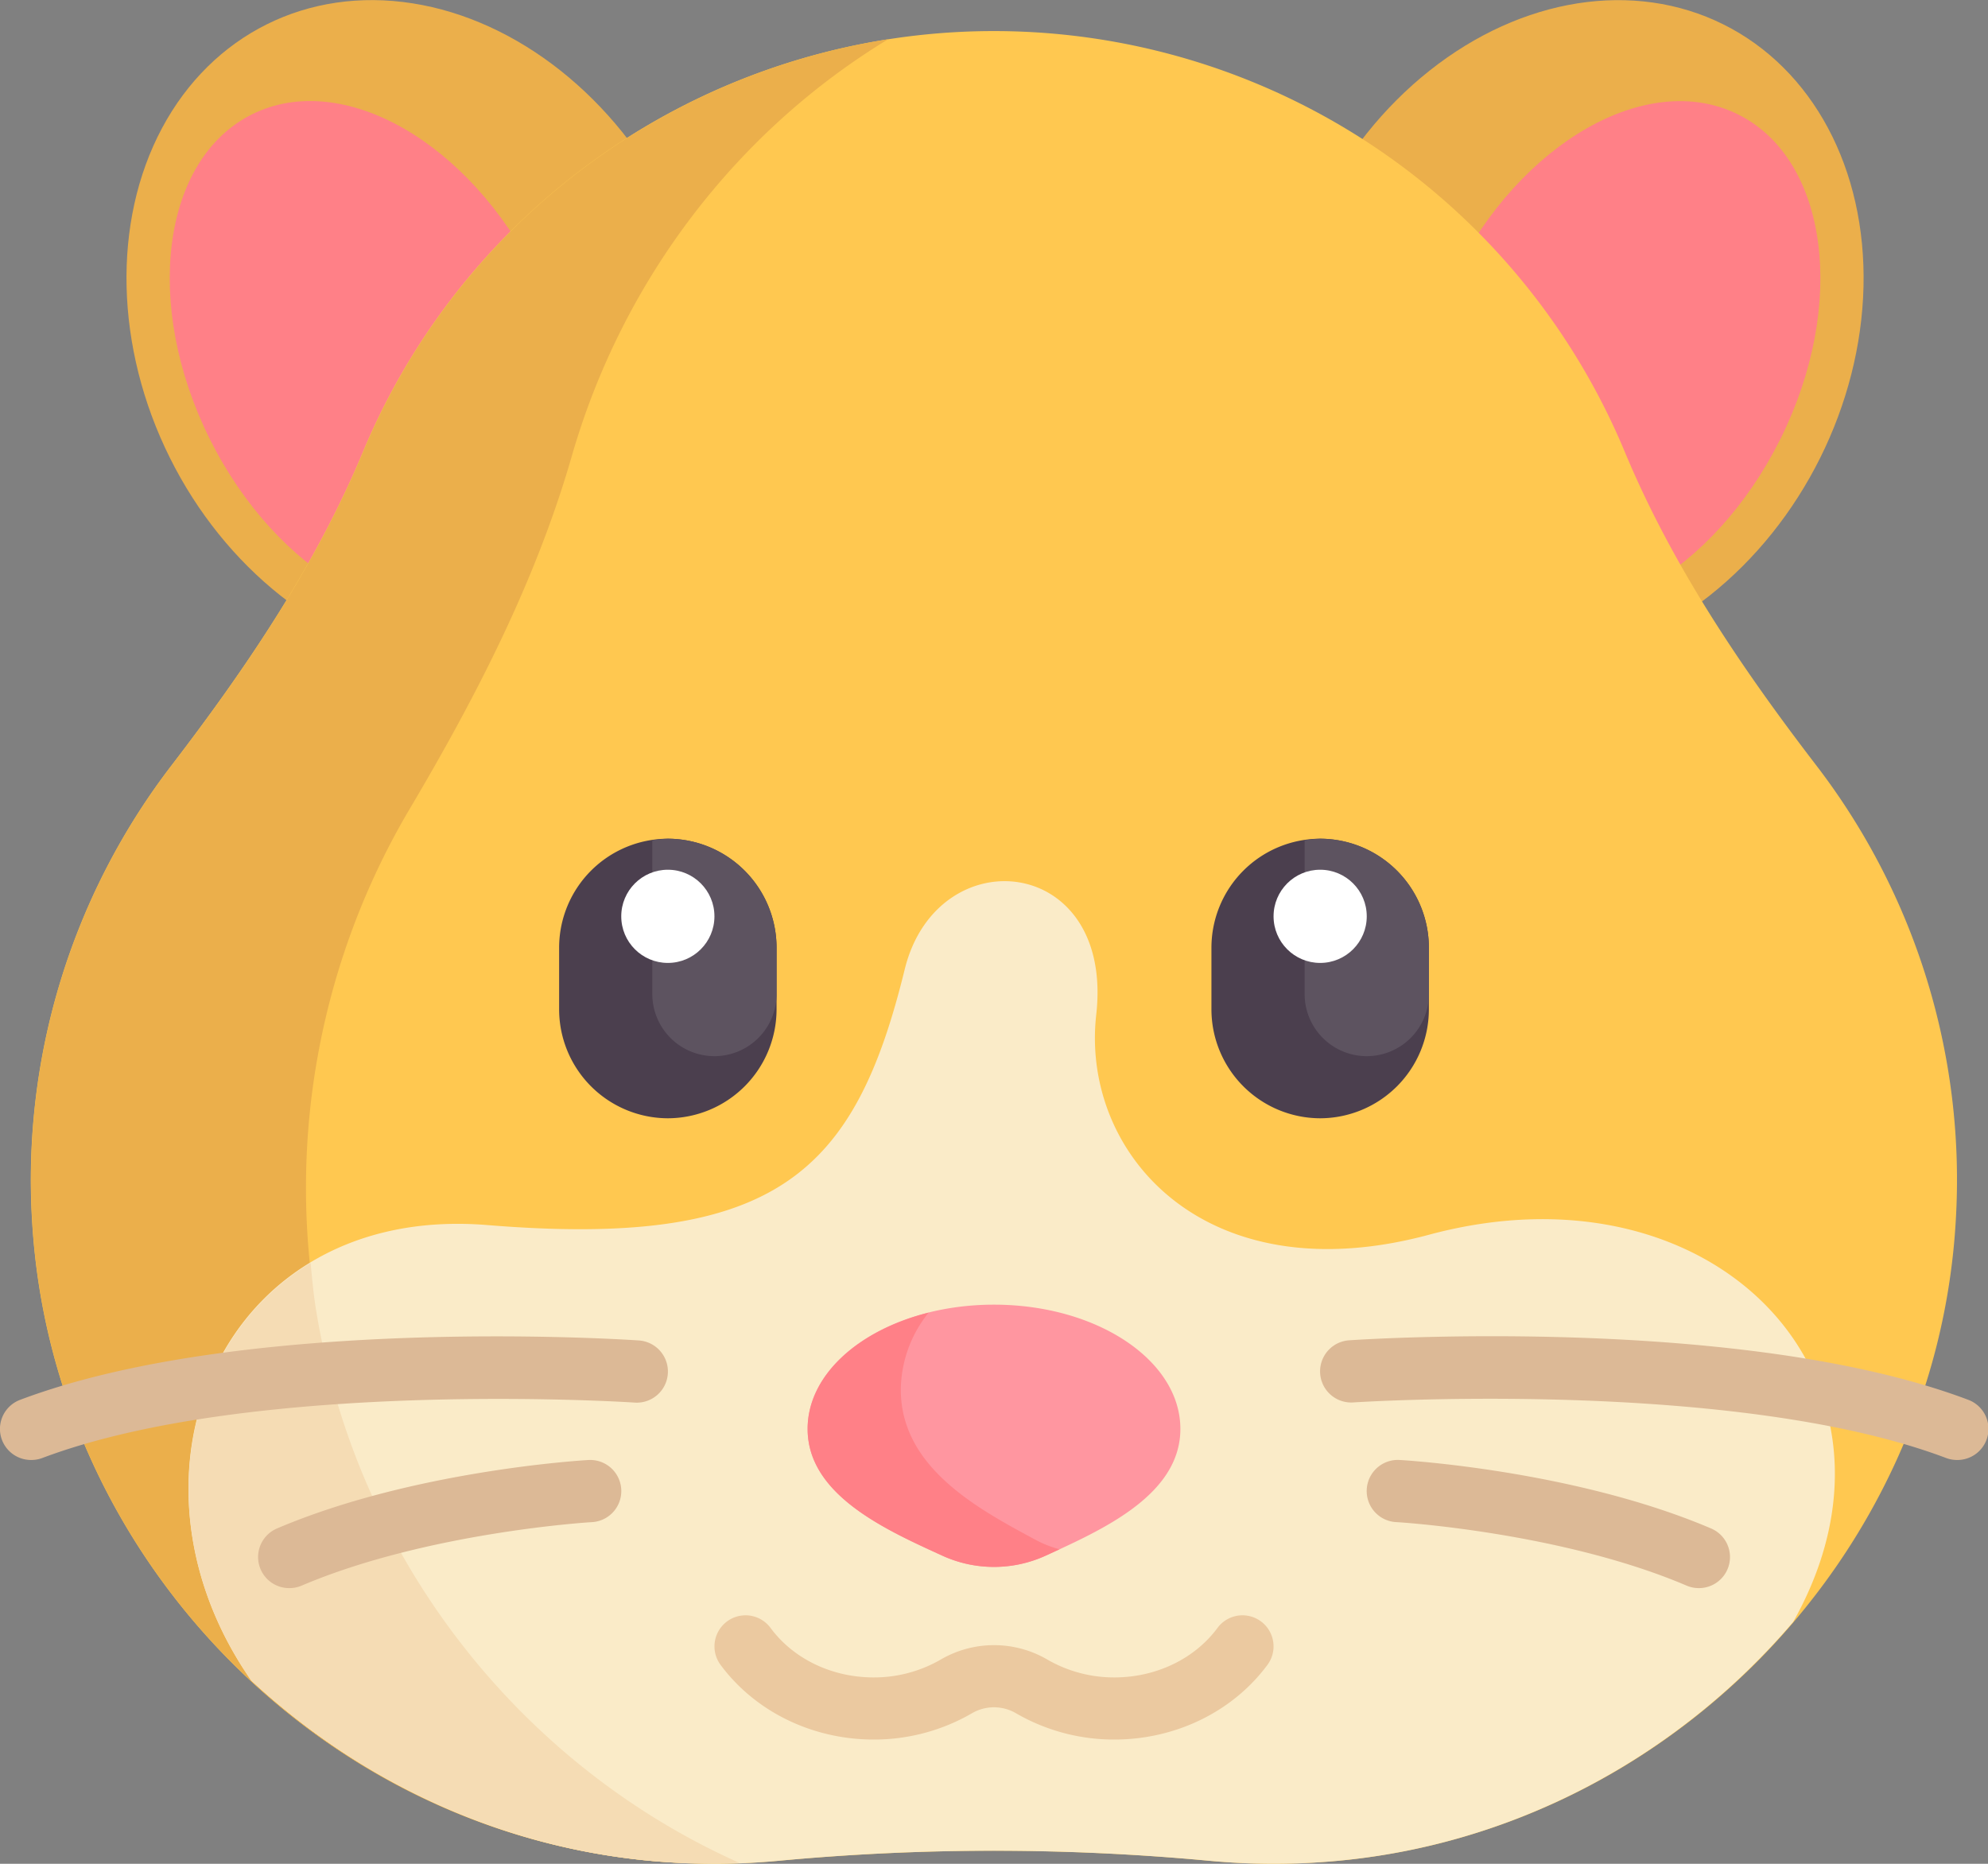 <svg xmlns="http://www.w3.org/2000/svg" viewBox="0 0 512 479.99"><rect x="0" y="0" width="512" height="479.99" fill="#808080" stroke="none"/><defs><style>.cls-1{fill:#ebaf4b;}.cls-2{fill:#ff8087;}.cls-3{fill:#ffc850;}.cls-4{fill:#faebc8;}.cls-5{fill:#ff96a0;}.cls-6{fill:#ebc9a0;}.cls-7{fill:#dcb996;}.cls-8{fill:#4b3f4e;}.cls-9{fill:#5d5360;}.cls-10{fill:#fff;}.cls-11{fill:#f5dcb4;}</style></defs><g id="Layer_2" data-name="Layer 2"><g id="Capa_1" data-name="Capa 1"><ellipse class="cls-1" cx="108.28" cy="85.77" rx="72.09" ry="88.81" transform="translate(-26.88 57.28) rotate(-26.48)"/><ellipse class="cls-2" cx="96.1" cy="92.1" rx="47.01" ry="69.99" transform="translate(-30.98 52.51) rotate(-26.48)"/><ellipse class="cls-1" cx="404.26" cy="85.78" rx="88.81" ry="72.09" transform="translate(147.22 409.38) rotate(-63.52)"/><ellipse class="cls-2" cx="416.44" cy="92.12" rx="69.99" ry="47.01" transform="translate(148.3 423.8) rotate(-63.52)"/><path class="cls-3" d="M256,476.63q27.79,0,55.49,2.59a177.28,177.28,0,0,0,30.42.23c86.81-6.72,156.82-78.19,161.79-165.12a175.23,175.23,0,0,0-36-117.31c-19.27-25.11-37.09-51.47-49.26-80.69a176,176,0,0,0-324.94,0c-12.17,29.22-30,55.58-49.25,80.69a175.29,175.29,0,0,0-36,117.31c5,86.93,75,158.4,161.8,165.12a177.29,177.29,0,0,0,30.42-.23Q228.16,476.64,256,476.63Z"/><path class="cls-1" d="M81.31,336.8a191.62,191.62,0,0,1,24.16-128.4c17-28.69,32.47-58.58,41.78-90.89,13-45.2,42.31-83.6,81.48-107.4A176.16,176.16,0,0,0,93.53,116.33c-12.17,29.22-30,55.58-49.25,80.69a175.29,175.29,0,0,0-36,117.31c5,86.93,75,158.4,161.8,165.13a179,179,0,0,0,20.29.28C134.46,454.77,91.61,401.67,81.31,336.8Z"/><path class="cls-4" d="M368,318c-57.84,15.57-89.68-21.1-85.67-56.66,4.67-41.34-41-45.67-49.33-11.67-12.79,52.2-32.92,71.93-107.5,65.83-68.42-5.59-97.89,64-60.81,117.27,28.28,26.25,65,43.56,105.4,46.69a178.41,178.41,0,0,0,30.43-.23q27.64-2.6,55.48-2.59t55.48,2.59a178.42,178.42,0,0,0,30.43.23c47.76-3.7,90.37-27.07,119.92-61.76C496.53,356,442.27,298,368,318Z"/><path class="cls-5" d="M256,336c26.51,0,48,14.33,48,32,0,17.05-20.17,26-34.73,32.66a32,32,0,0,1-26.54,0C228.17,394,208,385,208,368,208,350.32,229.49,336,256,336Z"/><path class="cls-6" d="M287,448a50.28,50.28,0,0,1-25.35-6.78,11.24,11.24,0,0,0-11.31,0A50.25,50.25,0,0,1,225,448c-15.78,0-30.51-7.19-39.42-19.23a8,8,0,1,1,12.87-9.52c5.9,8,15.83,12.75,26.55,12.75a34.26,34.26,0,0,0,17.28-4.6,27.25,27.25,0,0,1,27.46,0A34.29,34.29,0,0,0,287,432c10.73,0,20.66-4.77,26.56-12.75a8,8,0,1,1,12.87,9.51C317.52,440.8,302.79,448,287,448Z"/><path class="cls-7" d="M437.5,409a8,8,0,0,1-3.14-.65C402,394.56,360,392,359.54,392a8,8,0,1,1,.92-16c1.83.1,45.29,2.75,80.18,17.62A8,8,0,0,1,437.5,409Z"/><path class="cls-7" d="M504,376a8,8,0,0,1-2.82-.52c-54.69-20.64-151.67-14.36-152.64-14.3a8,8,0,0,1-1.08-16c4.1-.28,101.41-6.58,159.36,15.29A8,8,0,0,1,504,376Z"/><path class="cls-8" d="M172,288h0a28.08,28.08,0,0,1-28-28V244a28.08,28.08,0,0,1,28-28h0a28.08,28.08,0,0,1,28,28v16A28.08,28.08,0,0,1,172,288Z"/><path class="cls-9" d="M172,216a27.8,27.8,0,0,0-4,.41V256a16,16,0,0,0,32,0V244A28.08,28.08,0,0,0,172,216Z"/><circle class="cls-10" cx="172" cy="235.99" r="12"/><path class="cls-8" d="M340,288h0a28.08,28.08,0,0,1-28-28V244a28.08,28.08,0,0,1,28-28h0a28.08,28.08,0,0,1,28,28v16A28.08,28.08,0,0,1,340,288Z"/><path class="cls-9" d="M340,216a27.8,27.8,0,0,0-4,.41V256a16,16,0,0,0,32,0V244A28.08,28.08,0,0,0,340,216Z"/><circle class="cls-10" cx="340" cy="235.99" r="12"/><path class="cls-2" d="M266.73,396.58C252.17,388.72,232,378.09,232,357.9a32.06,32.06,0,0,1,7.16-19.84C221,342.61,208,354.28,208,368c0,17.05,20.17,26,34.73,32.66a32,32,0,0,0,26.54,0l3.61-1.66A28.54,28.54,0,0,1,266.73,396.58Z"/><path class="cls-11" d="M81.31,336.8c-.62-3.87-.94-7.71-1.32-11.56-33.75,20.43-42.57,68.33-15.3,107.52,28.28,26.25,65,43.56,105.4,46.69a179.15,179.15,0,0,0,20.3.29h0C134.46,454.77,91.61,401.67,81.31,336.8Z"/><path class="cls-7" d="M74.5,409a8,8,0,0,1-3.14-15.37c34.89-14.87,78.35-17.52,80.18-17.62a8,8,0,1,1,.92,16c-.42,0-42.55,2.61-74.82,16.37A8,8,0,0,1,74.5,409Z"/><path class="cls-7" d="M8,376a8,8,0,0,1-2.82-15.49c58-21.86,155.25-15.58,159.36-15.29a8,8,0,0,1-1.08,16c-1-.07-97.95-6.33-152.64,14.3A7.94,7.94,0,0,1,8,376Z"/></g></g></svg>